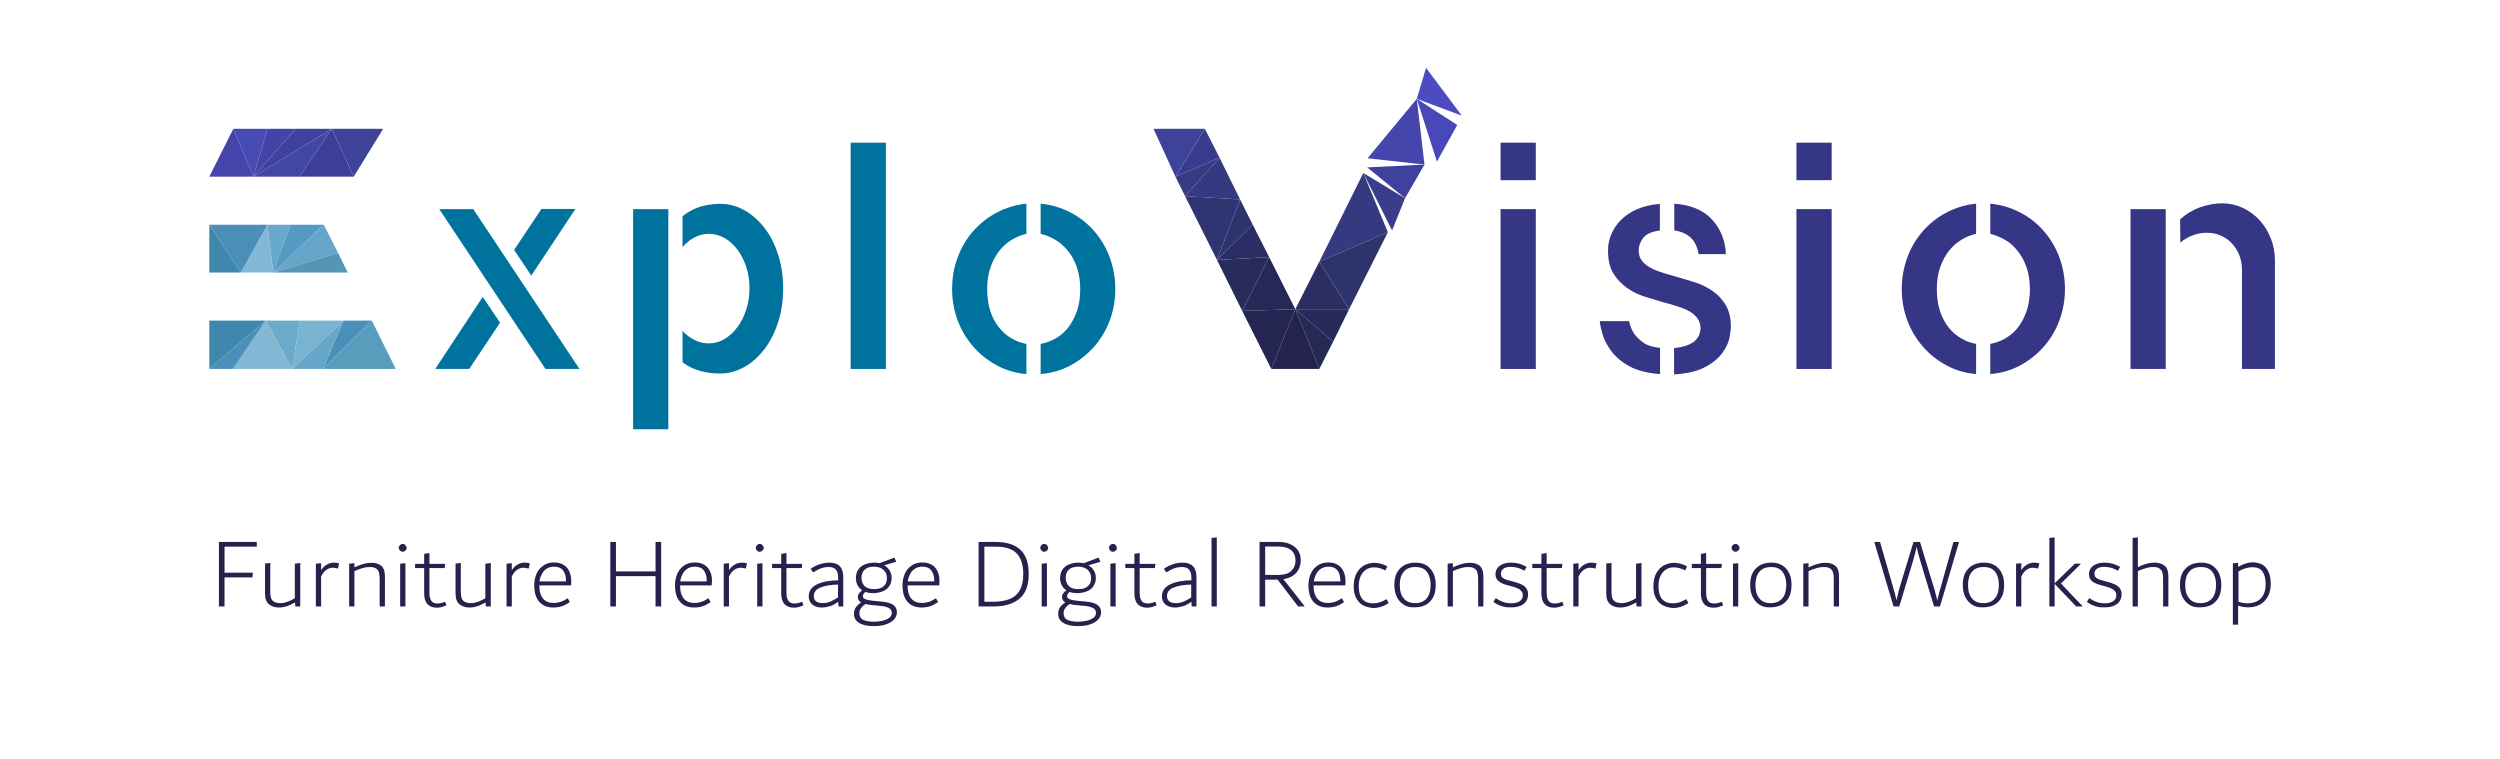 <?xml version="1.0" encoding="utf-8"?>
<!-- Generator: Adobe Illustrator 27.1.1, SVG Export Plug-In . SVG Version: 6.00 Build 0)  -->
<svg version="1.1" id="Calque_1" xmlns="http://www.w3.org/2000/svg" xmlns:xlink="http://www.w3.org/1999/xlink" x="0px" y="0px"
	 viewBox="0 0 1426.3 432.8" style="enable-background:new 0 0 1426.3 432.8;" xml:space="preserve">
<style type="text/css">
	.st0{fill:#579DBC;}
	.st1{fill:#4B90B9;}
	.st2{fill:#66A7C9;}
	.st3{fill:#78B4CF;}
	.st4{fill:#3F419F;}
	.st5{fill:#4343A9;}
	.st6{fill:#4247A6;}
	.st7{fill:#6AAACA;}
	.st8{fill:#4444AB;}
	.st9{fill:#68A8CA;}
	.st10{fill:#539BC2;}
	.st11{fill:#83B7D3;}
	.st12{fill:#5596B7;}
	.st13{fill:#4B8FB9;}
	.st14{fill:#3E88AD;}
	.st15{fill:#474CB4;}
	.st16{fill:#3E439A;}
	.st17{fill:#3C3F95;}
	.st18{fill:#4C4BC0;}
	.st19{fill:#4948B8;}
	.st20{fill:#393D8C;}
	.st21{fill:#272959;}
	.st22{fill:#2B2E61;}
	.st23{fill:#242A54;}
	.st24{fill:#2E336C;}
	.st25{fill:#23234E;}
	.st26{fill:#4545AB;}
	.st27{fill:#35397F;}
	.st28{fill:#242551;}
	.st29{fill:#3F419E;}
	.st30{fill:#282C5B;}
	.st31{fill:#373B86;}
	.st32{fill:#393C8E;}
	.st33{fill:#353980;}
	.st34{fill:#2B2E64;}
	.st35{fill:#303572;}
	.st36{fill:#262957;}
	.st37{fill:#00729E;}
	.st38{fill:#363687;}
	.st39{fill:#25224E;}
</style>
<g id="E">
	<polygon class="st0" points="184.2,210.5 225.8,210.5 212.1,182.9 	"/>
	<polygon class="st1" points="196,182.9 184.2,210.5 212.1,182.9 	"/>
	<polygon class="st2" points="166.7,210.5 184.2,210.5 196,182.9 	"/>
	<polygon class="st3" points="171.1,182.9 166.7,210.5 196,182.9 	"/>
	<polygon class="st4" points="168.6,73.5 144.6,100.8 189.3,73.5 	"/>
	<polygon class="st5" points="152.6,73.5 144.6,100.8 168.6,73.5 	"/>
	<polygon class="st6" points="144.6,100.8 170.8,100.8 189.3,73.5 	"/>
	<polygon class="st7" points="151.6,182.9 166.7,210.5 171.1,182.9 	"/>
	<polygon class="st8" points="119.4,100.8 144.6,100.8 133.1,73.5 	"/>
	<polygon class="st9" points="165.8,128.2 152.6,128.2 155.9,155.5 	"/>
	<polygon class="st10" points="184.7,128.2 165.8,128.2 155.9,155.5 	"/>
	<polygon class="st11" points="155.9,155.5 152.6,128.2 137.4,155.5 	"/>
	<polygon class="st2" points="192.9,144.3 184.7,128.2 155.9,155.5 	"/>
	<polygon class="st11" points="132.9,210.5 166.7,210.5 151.6,182.9 	"/>
	<polygon class="st12" points="198.4,155.5 192.9,144.3 155.9,155.5 	"/>
	<polygon class="st13" points="152.6,128.2 119.4,128.2 137.4,155.5 	"/>
	<polygon class="st14" points="119.4,182.9 119.4,210.5 151.6,182.9 	"/>
	<polygon class="st13" points="119.4,210.5 132.9,210.5 151.6,182.9 	"/>
	<polygon class="st14" points="119.4,128.2 119.4,155.5 137.4,155.5 	"/>
	<polygon class="st15" points="133.1,73.5 144.6,100.8 152.6,73.5 	"/>
	<polygon class="st16" points="189.3,73.5 201.8,100.8 218.6,73.5 	"/>
	<polygon class="st17" points="170.8,100.8 201.8,100.8 189.3,73.5 	"/>
</g>
<g id="V">
	<polygon class="st18" points="813.6,38.7 808.3,56.4 834,66 	"/>
	<polygon class="st19" points="819.8,92.2 831.4,71.3 808.3,56.4 	"/>
	<polygon class="st20" points="794.2,131.5 801.6,113.1 777.8,98.7 	"/>
	<polygon class="st21" points="760.6,194.9 769.7,176.4 739,176.4 	"/>
	<polygon class="st22" points="739,176.4 769.7,176.4 752.7,149.3 	"/>
	<polygon class="st23" points="752.7,210.5 760.6,194.9 739,176.4 	"/>
	<polygon class="st24" points="769.7,176.4 791.8,132.5 752.7,149.3 	"/>
	<polygon class="st25" points="725.3,210.5 752.7,210.5 739,176.4 	"/>
	<polygon class="st26" points="812.7,93.9 808.3,56.4 780.2,90.3 	"/>
	<polygon class="st27" points="791.8,132.5 777.8,98.7 752.7,149.3 	"/>
	<polygon class="st28" points="708.7,177.4 725.3,210.5 739,176.4 	"/>
	<polygon class="st29" points="801.6,113.1 812.7,93.9 780,95.5 	"/>
	<polygon class="st30" points="694.3,148.3 708.7,177.4 724.1,146.7 	"/>
	<polygon class="st31" points="670.6,100.8 676.1,111.9 695.8,90 	"/>
	<polygon class="st32" points="687.4,73.5 670.6,100.8 695.8,90 	"/>
	<polygon class="st33" points="695.8,90 676.1,111.9 707.5,113.8 	"/>
	<polygon class="st16" points="658.1,73.5 670.6,100.8 687.4,73.5 	"/>
	<polygon class="st24" points="707.5,113.8 694.3,148.3 714.7,128.2 	"/>
	<polygon class="st34" points="714.7,128.2 694.3,148.3 724.1,146.7 	"/>
	<polygon class="st35" points="676.1,111.9 694.3,148.3 707.5,113.8 	"/>
	<polygon class="st36" points="724.1,146.7 708.7,177.4 739,176.4 	"/>
</g>
<g id="XPLO">
	<g>
		<g>
			<path class="st37" d="M285.3,184.1l-17.6,26.4h-19.4l27.1-41.1L285.3,184.1z M250.6,119.3H270l60.6,91.2h-19.4L250.6,119.3z
				 M293.3,142.6l15.6-23.4h19.4l-25.2,38L293.3,142.6z"/>
		</g>
		<g>
			<path class="st37" d="M381.3,244.9h-20.1V119.3h20.1V244.9z M389.4,188.8c2,2.2,4.3,3.9,6.9,5.2s5.2,1.9,8,1.9
				c3.3,0,6.3-0.8,9.1-2.5c2.8-1.7,5.3-4,7.4-6.9s3.8-6.2,5-10s1.8-7.9,1.8-12.2c0-4.2-0.6-8.2-1.8-11.9c-1.2-3.7-2.9-7-5-9.9
				c-2.1-2.8-4.6-5.1-7.4-6.7c-2.8-1.6-5.9-2.4-9.1-2.4c-2.8,0-5.4,0.7-8,2c-2.5,1.3-4.8,3.2-6.9,5.6v-17.7
				c3.4-2.6,6.9-4.5,10.5-5.5s7.2-1.5,10.9-1.5c5,0,9.6,1.2,14,3.7s8.2,5.9,11.5,10.2c3.3,4.3,5.8,9.4,7.7,15.3
				c1.9,5.9,2.8,12.2,2.8,18.9c0,6.9-0.9,13.3-2.8,19.2s-4.4,11-7.7,15.4c-3.3,4.3-7.1,7.8-11.5,10.3s-9.1,3.8-14,3.8
				c-3.5,0-7.1-0.4-10.7-1.3s-7.2-2.5-10.7-5.1L389.4,188.8L389.4,188.8z"/>
		</g>
		<g>
			<path class="st37" d="M485.3,81.4h20.1v129.1h-20.1V81.4z"/>
		</g>
		<g>
			<path class="st37" d="M585.6,213.4c-6-0.5-11.7-2.1-16.8-4.9c-5.2-2.8-9.7-6.3-13.5-10.7s-6.8-9.3-8.9-14.9
				c-2.1-5.6-3.2-11.6-3.2-18s1-12.4,3.2-18.1c2.1-5.7,5.1-10.7,8.9-15s8.3-7.9,13.5-10.6s10.8-4.4,16.8-5v17.2
				c-2.8,0.6-5.5,1.7-8.2,3.3s-5.1,3.7-7.2,6.3c-2.1,2.7-3.8,5.8-5.1,9.5s-1.9,7.8-1.9,12.4c0,4.7,0.6,8.9,1.8,12.6
				c1.2,3.7,2.9,6.8,5,9.4c2.1,2.6,4.5,4.7,7.2,6.2c2.7,1.6,5.5,2.6,8.4,3.1V213.4L585.6,213.4z M636.3,164.9c0,6.4-1.1,12.4-3.2,18
				s-5.1,10.6-8.9,14.9s-8.3,7.9-13.5,10.7s-10.9,4.4-17,4.9v-17.2c2.9-0.5,5.7-1.5,8.5-3.1s5.2-3.6,7.2-6.2c2-2.6,3.7-5.7,5-9.4
				s1.9-7.9,1.9-12.6s-0.7-8.9-2-12.6c-1.3-3.7-3-6.8-5.2-9.4s-4.5-4.7-7.2-6.2c-2.7-1.6-5.5-2.6-8.2-3.3v-17.2
				c6.2,0.6,11.8,2.3,17,5s9.7,6.2,13.5,10.6c3.8,4.3,6.8,9.4,8.9,15C635.2,152.5,636.3,158.5,636.3,164.9z"/>
		</g>
	</g>
</g>
<g id="ISION">
	<g>
		<g>
			<path class="st38" d="M856.1,81.4h20.1v21.4h-20.1V81.4z M856.1,119.3h20.1v91.2h-20.1V119.3z"/>
		</g>
		<g>
			<path class="st38" d="M947.1,213.4c-7.2-0.5-13.1-2-17.6-4.5s-7.9-5.4-10.3-8.7c-2.4-3.3-4.1-6.5-5-9.7s-1.4-5.6-1.5-7.3h16.7
				c0.5,2.4,1.4,4.7,2.7,6.9c1.2,1.8,3,3.5,5.2,5.2s5.5,2.7,9.8,3.2L947.1,213.4L947.1,213.4z M949.1,172.5c-3.5-1-7.1-2.1-10.9-3.3
				c-3.7-1.2-7.2-2.9-10.2-5.1s-5.6-4.9-7.6-8.2s-3-7.6-3-12.9c0-3.3,0.6-6.4,1.9-9.4c1.3-3,3.1-5.8,5.6-8.2
				c2.5-2.5,5.5-4.5,9.2-6.1s8-2.6,12.9-3v15.2c-4.6,0.6-7.8,2-9.5,4.2s-2.6,4.6-2.6,7.2c0,2.3,0.6,4.2,1.7,5.7
				c1.2,1.5,2.7,2.8,4.6,3.9c1.9,1.1,4.2,2.1,6.8,2.9c2.6,0.9,5.3,1.6,8.2,2.4c3.5,1,7.1,2.1,10.9,3.3c3.7,1.2,7.1,2.9,10.1,5
				s5.5,4.8,7.4,8s2.9,7.3,2.9,12.4c0,1.1-0.2,3-0.7,5.8s-1.8,5.7-3.9,8.7s-5.3,5.8-9.7,8.2c-4.3,2.5-10.4,3.9-18.1,4.4v-15
				c3.4-0.4,6.1-1,8.2-1.9c2-0.9,3.6-1.9,4.5-3.1c1-1.1,1.6-2.3,1.9-3.4c0.3-1.1,0.5-2,0.5-2.7c0-2.3-0.6-4.2-1.7-5.8
				c-1.2-1.6-2.7-2.9-4.5-4c-1.9-1.1-4.1-2-6.7-2.8C954.7,174,952,173.2,949.1,172.5z M955.2,116.2c9.5,0.7,16.7,3.7,21.6,9.1
				s7.5,11.9,7.9,19.7h-15.6c-0.7-4.2-2.3-7.4-4.6-9.5s-5.5-3.5-9.3-4.1L955.2,116.2L955.2,116.2z"/>
		</g>
		<g>
			<path class="st38" d="M1024.9,81.4h20.1v21.4h-20.1V81.4z M1024.9,119.3h20.1v91.2h-20.1V119.3z"/>
		</g>
		<g>
			<path class="st38" d="M1127.4,213.4c-6-0.5-11.7-2.1-16.8-4.9c-5.2-2.8-9.7-6.3-13.5-10.7s-6.8-9.3-8.9-14.9
				c-2.1-5.6-3.2-11.6-3.2-18s1.1-12.4,3.2-18.1c2.1-5.7,5.1-10.7,8.9-15s8.3-7.9,13.5-10.6s10.8-4.4,16.8-5v17.2
				c-2.8,0.6-5.5,1.7-8.2,3.3s-5.1,3.7-7.2,6.3c-2.1,2.7-3.8,5.8-5.1,9.5c-1.3,3.7-1.9,7.8-1.9,12.4c0,4.7,0.6,8.9,1.8,12.6
				c1.2,3.7,2.9,6.8,5,9.4c2.1,2.6,4.5,4.7,7.2,6.2c2.7,1.6,5.5,2.6,8.4,3.1L1127.4,213.4L1127.4,213.4z M1178.1,164.9
				c0,6.4-1.1,12.4-3.2,18s-5.1,10.6-8.9,14.9s-8.3,7.9-13.5,10.7s-10.9,4.4-17,4.9v-17.2c2.9-0.5,5.7-1.5,8.5-3.1s5.2-3.6,7.2-6.2
				c2.1-2.6,3.7-5.7,5-9.4s1.9-7.9,1.9-12.6s-0.7-8.9-2-12.6c-1.3-3.7-3.1-6.8-5.2-9.4s-4.5-4.7-7.2-6.2s-5.5-2.6-8.2-3.3v-17.2
				c6.2,0.6,11.8,2.3,17,5s9.7,6.2,13.5,10.6c3.8,4.3,6.8,9.4,8.9,15C1177,152.5,1178.1,158.5,1178.1,164.9z"/>
		</g>
		<g>
			<path class="st38" d="M1235.6,119.3v91.2h-20.1v-91.2H1235.6z M1243.8,125.1c3.5-3.1,7.3-5.4,11.5-6.9c4.2-1.4,8.3-2.2,12.6-2.2
				c4.1,0,8,0.9,11.7,2.6c3.7,1.8,6.9,4.1,9.6,7.1s4.9,6.5,6.4,10.5c1.6,4,2.3,8.3,2.3,12.8v61.5h-18.8v-56.3c0-3.4-0.6-6.4-1.7-9.1
				c-1.2-2.6-2.7-4.9-4.5-6.7s-4-3.2-6.4-4.2s-4.9-1.4-7.6-1.4c-2.5,0-5.1,0.4-7.7,1.4c-2.6,0.9-5,2.3-7.3,4.2L1243.8,125.1
				L1243.8,125.1z"/>
		</g>
	</g>
</g>
<g>
	<path class="st39" d="M146.5,311.9h-18.4v14.8h16.2l-0.3,2.7h-15.9V346h-3.2v-36.8h21.6V311.9z"/>
	<path class="st39" d="M171.3,321.2V346h-2.8l-0.2-2.3c-1.4,0.8-2.8,1.5-4.4,2.1c-1.6,0.5-3.1,0.8-4.7,0.8c-2.3,0-4.2-0.6-5.7-1.8
		c-1.5-1.2-2.3-3.2-2.3-6v-17.3l3-0.3v16.7c0,1.4,0.2,2.6,0.5,3.5s1,1.5,1.8,2c0.8,0.4,2,0.7,3.5,0.7c1.4,0,2.7-0.3,4.1-0.8
		c1.4-0.5,2.8-1.2,4.1-2v-19.7L171.3,321.2z"/>
	<path class="st39" d="M191.9,321.1c0.5,0.1,1,0.2,1.6,0.3l-0.7,3c-1.1-0.3-2.1-0.5-2.9-0.5c-1.3,0-2.6,0.4-3.7,1.2
		c-1.2,0.8-2.2,2.1-3,3.8V346h-3v-24.4l3-0.3v4c0.9-1.4,2-2.5,3.3-3.2c1.2-0.7,2.5-1.1,3.9-1.1C190.9,321,191.4,321,191.9,321.1z"/>
	<path class="st39" d="M217.4,322.7c1.5,1.2,2.2,3.2,2.2,6.1V346h-3v-16c0-1.5-0.2-2.7-0.5-3.7c-0.4-0.9-0.9-1.6-1.8-2.1
		c-0.8-0.5-1.9-0.7-3.4-0.7c-1.4,0-2.8,0.2-4.3,0.7c-1.5,0.4-3,1-4.4,1.6V346h-3v-24.4l3-0.3v2.4c1.4-0.7,3-1.3,4.6-1.8
		s3.3-0.8,4.9-0.8C214.1,321,215.9,321.6,217.4,322.7z"/>
	<path class="st39" d="M228.2,314.1c-0.4-0.4-0.7-0.9-0.7-1.5c0-0.6,0.2-1.1,0.7-1.6c0.4-0.4,0.9-0.7,1.5-0.7c0.6,0,1.1,0.2,1.6,0.7
		c0.4,0.4,0.7,1,0.7,1.6c0,0.6-0.2,1.1-0.7,1.5c-0.4,0.4-1,0.7-1.6,0.7C229.2,314.8,228.7,314.6,228.2,314.1z M228.3,346v-24.4
		l3-0.3V346H228.3z"/>
	<path class="st39" d="M254.7,345.3c-1.8,0.9-3.6,1.4-5.5,1.4c-2.3,0-4.1-0.7-5.4-2.1c-1.2-1.4-1.8-3.4-1.8-5.9v-14.6h-5.2v-2.4h5.2
		v-5.7l3-0.5v6.2h9l-0.3,2.4H245v14.2c0,2,0.4,3.5,1.1,4.5c0.7,1,1.9,1.5,3.4,1.5c1.4,0,2.8-0.3,4.4-1L254.7,345.3z"/>
	<path class="st39" d="M280,321.2V346h-2.8l-0.2-2.3c-1.4,0.8-2.8,1.5-4.4,2.1c-1.6,0.5-3.1,0.8-4.7,0.8c-2.3,0-4.2-0.6-5.7-1.8
		c-1.5-1.2-2.3-3.2-2.3-6v-17.3l3-0.3v16.7c0,1.4,0.2,2.6,0.5,3.5s1,1.5,1.8,2c0.8,0.4,2,0.7,3.5,0.7c1.4,0,2.7-0.3,4.1-0.8
		c1.4-0.5,2.8-1.2,4.1-2v-19.7L280,321.2z"/>
	<path class="st39" d="M300.7,321.1c0.5,0.1,1,0.2,1.6,0.3l-0.7,3c-1.1-0.3-2.1-0.5-2.9-0.5c-1.3,0-2.6,0.4-3.7,1.2
		c-1.2,0.8-2.2,2.1-3,3.8V346h-3v-24.4l3-0.3v4c0.9-1.4,2-2.5,3.3-3.2c1.2-0.7,2.5-1.1,3.9-1.1C299.7,321,300.2,321,300.7,321.1z"/>
	<path class="st39" d="M325.8,334h-18.1c0,3.5,0.8,6,2.2,7.6c1.4,1.6,3.4,2.4,5.9,2.4c1.2,0,2.3-0.1,3.2-0.4
		c0.9-0.2,1.8-0.5,2.5-0.9c0.7-0.4,1.5-0.8,2.4-1.4l1.2,2.2c-1.4,1-2.9,1.8-4.3,2.3c-1.5,0.5-3.2,0.8-5,0.8c-3.4,0-6.1-1-8-3.1
		c-2-2.1-3-5.3-3-9.7c0-2.2,0.4-4.2,1.2-6.2c0.8-2,2.1-3.6,3.8-4.8c1.7-1.3,3.8-1.9,6.4-1.9c2.2,0,4,0.5,5.4,1.4
		c1.5,0.9,2.5,2.1,3.2,3.7c0.7,1.5,1.1,3.3,1.1,5.3C325.9,332.4,325.9,333.3,325.8,334z M311.8,324.5c-1.2,0.8-2.1,1.8-2.7,3.1
		c-0.7,1.3-1.1,2.6-1.3,4.1h15.1v-0.5c0-2.5-0.6-4.4-1.7-5.8c-1.1-1.4-2.8-2.1-5.1-2.1C314.4,323.3,313,323.7,311.8,324.5z"/>
	<path class="st39" d="M374,309.2h3.2V346H374v-17.3h-22.6V346h-3.2v-36.8h3.2v16.8H374V309.2z"/>
	<path class="st39" d="M406,334H388c0,3.5,0.8,6,2.2,7.6c1.4,1.6,3.4,2.4,5.9,2.4c1.2,0,2.3-0.1,3.2-0.4c0.9-0.2,1.8-0.5,2.5-0.9
		c0.7-0.4,1.5-0.8,2.4-1.4l1.2,2.2c-1.4,1-2.9,1.8-4.3,2.3c-1.5,0.5-3.2,0.8-5,0.8c-3.4,0-6.1-1-8-3.1c-2-2.1-3-5.3-3-9.7
		c0-2.2,0.4-4.2,1.2-6.2c0.8-2,2.1-3.6,3.8-4.8c1.7-1.3,3.8-1.9,6.4-1.9c2.2,0,4,0.5,5.4,1.4c1.5,0.9,2.5,2.1,3.2,3.7
		c0.7,1.5,1.1,3.3,1.1,5.3C406.1,332.4,406.1,333.3,406,334z M392.1,324.5c-1.2,0.8-2.1,1.8-2.7,3.1c-0.7,1.3-1.1,2.6-1.3,4.1h15.1
		v-0.5c0-2.5-0.6-4.4-1.7-5.8c-1.1-1.4-2.8-2.1-5.1-2.1C394.7,323.3,393.2,323.7,392.1,324.5z"/>
	<path class="st39" d="M424.6,321.1c0.5,0.1,1,0.2,1.6,0.3l-0.7,3c-1.1-0.3-2.1-0.5-2.9-0.5c-1.3,0-2.6,0.4-3.7,1.2
		c-1.2,0.8-2.2,2.1-3,3.8V346h-3v-24.4l3-0.3v4c0.9-1.4,2-2.5,3.3-3.2c1.2-0.7,2.5-1.1,3.9-1.1C423.6,321,424.1,321,424.6,321.1z"/>
	<path class="st39" d="M431.9,314.1c-0.4-0.4-0.7-0.9-0.7-1.5c0-0.6,0.2-1.1,0.7-1.6c0.4-0.4,0.9-0.7,1.5-0.7c0.6,0,1.1,0.2,1.6,0.7
		c0.4,0.4,0.7,1,0.7,1.6c0,0.6-0.2,1.1-0.7,1.5c-0.4,0.4-1,0.7-1.6,0.7C432.8,314.8,432.3,314.6,431.9,314.1z M432,346v-24.4l3-0.3
		V346H432z"/>
	<path class="st39" d="M458.4,345.3c-1.8,0.9-3.6,1.4-5.5,1.4c-2.3,0-4.1-0.7-5.4-2.1c-1.2-1.4-1.8-3.4-1.8-5.9v-14.6h-5.2v-2.4h5.2
		v-5.7l3-0.5v6.2h9l-0.3,2.4h-8.7v14.2c0,2,0.4,3.5,1.1,4.5c0.7,1,1.9,1.5,3.4,1.5c1.4,0,2.8-0.3,4.4-1L458.4,345.3z"/>
	<path class="st39" d="M481.1,329.1V346h-2.7l-0.2-2.7c-1.4,1.1-3,2-4.6,2.5s-3.2,0.8-4.8,0.8c-1.5,0-2.8-0.3-3.9-0.8
		c-1.1-0.5-2-1.3-2.6-2.2c-0.6-1-0.9-2.1-0.9-3.4c0-3,1.6-5.3,4.7-6.8c3.1-1.5,7.2-2.3,12.1-2.3v-1.7c0-1.9-0.4-3.4-1.3-4.4
		c-0.8-1-2.2-1.5-4-1.5c-1.4,0-2.9,0.2-4.3,0.7c-1.5,0.5-3,1.3-4.7,2.4l-1.4-2.1c3.4-2.3,7-3.5,10.7-3.5
		C478.4,321,481.1,323.7,481.1,329.1z M465.5,343c0.8,0.7,2.1,1.1,3.8,1.1c1.6,0,3.1-0.3,4.5-0.9c1.4-0.6,2.9-1.4,4.3-2.4v-7.3
		c-4.1,0.1-7.4,0.6-10,1.7c-2.6,1-3.8,2.7-3.8,4.9C464.3,341.3,464.7,342.3,465.5,343z"/>
	<path class="st39" d="M509.6,345.1c1.4,1,2.1,2.4,2.1,4.2c0,1.5-0.5,2.9-1.6,4.1c-1.1,1.2-2.6,2.1-4.6,2.8c-2,0.7-4.3,1-7.1,1
		c-3.5,0-6.3-0.6-8.2-1.8c-2-1.2-3-2.9-3-5.3c0-1.3,0.3-2.5,1-3.5c0.7-1,1.7-2,3.1-2.9c-1.3-0.7-1.9-1.8-1.9-3.1
		c0-0.7,0.2-1.4,0.6-2c0.4-0.6,1.1-1.2,1.9-1.8c-1.2-0.8-2.1-1.8-2.7-3c-0.6-1.2-0.9-2.6-0.9-4c0-1.9,0.5-3.6,1.4-4.9
		c0.9-1.3,2.1-2.3,3.7-2.9c1.6-0.6,3.3-1,5.3-1c1.2,0,2.2,0.1,3.1,0.3l8.5-3.2l1,2.4l-6.8,2c1.4,0.9,2.5,1.9,3.2,3.2
		c0.7,1.3,1,2.6,1,4c0,1.9-0.5,3.5-1.4,4.8c-0.9,1.3-2.2,2.3-3.8,2.9c-1.6,0.6-3.4,1-5.3,1c-1.6,0-3.1-0.2-4.5-0.7
		c-0.9,0.8-1.4,1.6-1.4,2.4c0,0.8,0.4,1.3,1.3,1.7c0.9,0.4,2.3,0.7,4.1,0.9l5.2,0.5C506.1,343.5,508.2,344.1,509.6,345.1z
		 M503.3,354.2c1.5-0.3,2.8-0.9,3.9-1.6c1.1-0.8,1.6-1.8,1.6-3c0-1.1-0.5-2-1.5-2.6c-1-0.6-2.6-1.1-4.8-1.3l-5.1-0.5
		c-1.3-0.1-2.5-0.3-3.7-0.6c-2.2,1.5-3.4,3.3-3.4,5.2c0,1.8,0.7,3.1,2.1,3.8c1.4,0.7,3.5,1.1,6.3,1.1
		C500.3,354.7,501.8,354.5,503.3,354.2z M493.2,325.1c-1.2,1.2-1.7,2.8-1.7,4.6c0,1.9,0.6,3.4,1.7,4.6c1.2,1.2,3,1.8,5.6,1.8
		c2.3,0,4-0.5,5.3-1.6c1.3-1.1,1.9-2.6,1.9-4.6c0-1.3-0.3-2.5-0.9-3.5c-0.6-1-1.5-1.8-2.6-2.3c-1.1-0.5-2.4-0.8-3.8-0.8
		C496.2,323.3,494.4,323.9,493.2,325.1z"/>
	<path class="st39" d="M535.9,334h-18.1c0,3.5,0.8,6,2.2,7.6c1.4,1.6,3.4,2.4,5.9,2.4c1.2,0,2.3-0.1,3.2-0.4
		c0.9-0.2,1.8-0.5,2.5-0.9c0.7-0.4,1.5-0.8,2.4-1.4l1.2,2.2c-1.4,1-2.9,1.8-4.3,2.3c-1.5,0.5-3.2,0.8-5,0.8c-3.4,0-6.1-1-8-3.1
		c-2-2.1-3-5.3-3-9.7c0-2.2,0.4-4.2,1.2-6.2c0.8-2,2.1-3.6,3.8-4.8c1.7-1.3,3.8-1.9,6.4-1.9c2.2,0,4,0.5,5.4,1.4
		c1.5,0.9,2.5,2.1,3.2,3.7c0.7,1.5,1.1,3.3,1.1,5.3C536,332.4,535.9,333.3,535.9,334z M521.9,324.5c-1.2,0.8-2.1,1.8-2.7,3.1
		c-0.7,1.3-1.1,2.6-1.3,4.1H533v-0.5c0-2.5-0.6-4.4-1.7-5.8c-1.1-1.4-2.8-2.1-5.1-2.1C524.5,323.3,523.1,323.7,521.9,324.5z"/>
	<path class="st39" d="M582.2,313.7c3.2,3,4.7,7.6,4.7,13.9c0,6.3-1.7,10.9-5.2,13.9c-3.5,3-8.5,4.5-15,4.5h-8.4v-36.8h9.8
		C574.3,309.2,579,310.7,582.2,313.7z M575.7,341.9c2.5-0.9,4.5-2.5,5.9-4.8c1.4-2.3,2.2-5.5,2.2-9.5c0-5.2-1.2-9.1-3.7-11.8
		c-2.5-2.6-6.4-3.9-11.6-3.9h-6.9v31.4h5.2C570.2,343.3,573.1,342.8,575.7,341.9z"/>
	<path class="st39" d="M594.2,314.1c-0.4-0.4-0.7-0.9-0.7-1.5c0-0.6,0.2-1.1,0.7-1.6c0.4-0.4,0.9-0.7,1.5-0.7c0.6,0,1.1,0.2,1.6,0.7
		c0.4,0.4,0.7,1,0.7,1.6c0,0.6-0.2,1.1-0.7,1.5c-0.4,0.4-1,0.7-1.6,0.7C595.1,314.8,594.6,314.6,594.2,314.1z M594.3,346v-24.4
		l3-0.3V346H594.3z"/>
	<path class="st39" d="M626.1,345.1c1.4,1,2.1,2.4,2.1,4.2c0,1.5-0.5,2.9-1.6,4.1c-1.1,1.2-2.6,2.1-4.6,2.8c-2,0.7-4.3,1-7.1,1
		c-3.5,0-6.3-0.6-8.2-1.8c-2-1.2-3-2.9-3-5.3c0-1.3,0.3-2.5,1-3.5c0.7-1,1.7-2,3.1-2.9c-1.3-0.7-1.9-1.8-1.9-3.1
		c0-0.7,0.2-1.4,0.6-2c0.4-0.6,1.1-1.2,1.9-1.8c-1.2-0.8-2.1-1.8-2.7-3c-0.6-1.2-0.9-2.6-0.9-4c0-1.9,0.5-3.6,1.4-4.9
		c0.9-1.3,2.1-2.3,3.7-2.9c1.6-0.6,3.3-1,5.3-1c1.2,0,2.2,0.1,3.1,0.3l8.5-3.2l1,2.4l-6.8,2c1.4,0.9,2.5,1.9,3.2,3.2
		c0.7,1.3,1,2.6,1,4c0,1.9-0.5,3.5-1.4,4.8c-0.9,1.3-2.2,2.3-3.8,2.9c-1.6,0.6-3.4,1-5.3,1c-1.6,0-3.1-0.2-4.5-0.7
		c-0.9,0.8-1.4,1.6-1.4,2.4c0,0.8,0.4,1.3,1.3,1.7c0.9,0.4,2.3,0.7,4.1,0.9l5.2,0.5C622.6,343.5,624.7,344.1,626.1,345.1z
		 M619.8,354.2c1.5-0.3,2.8-0.9,3.9-1.6c1.1-0.8,1.6-1.8,1.6-3c0-1.1-0.5-2-1.5-2.6c-1-0.6-2.6-1.1-4.8-1.3l-5.1-0.5
		c-1.3-0.1-2.5-0.3-3.7-0.6c-2.2,1.5-3.4,3.3-3.4,5.2c0,1.8,0.7,3.1,2.1,3.8c1.4,0.7,3.5,1.1,6.3,1.1
		C616.7,354.7,618.3,354.5,619.8,354.2z M609.7,325.1c-1.2,1.2-1.7,2.8-1.7,4.6c0,1.9,0.6,3.4,1.7,4.6c1.2,1.2,3,1.8,5.6,1.8
		c2.3,0,4-0.5,5.3-1.6c1.3-1.1,1.9-2.6,1.9-4.6c0-1.3-0.3-2.5-0.9-3.5c-0.6-1-1.5-1.8-2.6-2.3c-1.1-0.5-2.4-0.8-3.8-0.8
		C612.7,323.3,610.9,323.9,609.7,325.1z"/>
	<path class="st39" d="M633.4,314.1c-0.4-0.4-0.7-0.9-0.7-1.5c0-0.6,0.2-1.1,0.7-1.6c0.4-0.4,0.9-0.7,1.5-0.7c0.6,0,1.1,0.2,1.6,0.7
		c0.4,0.4,0.7,1,0.7,1.6c0,0.6-0.2,1.1-0.7,1.5c-0.4,0.4-1,0.7-1.6,0.7C634.4,314.8,633.8,314.6,633.4,314.1z M633.5,346v-24.4
		l3-0.3V346H633.5z"/>
	<path class="st39" d="M659.9,345.3c-1.8,0.9-3.6,1.4-5.5,1.4c-2.3,0-4.1-0.7-5.4-2.1c-1.2-1.4-1.8-3.4-1.8-5.9v-14.6H642v-2.4h5.2
		v-5.7l3-0.5v6.2h9l-0.3,2.4h-8.7v14.2c0,2,0.4,3.5,1.1,4.5c0.7,1,1.9,1.5,3.4,1.5c1.4,0,2.8-0.3,4.4-1L659.9,345.3z"/>
	<path class="st39" d="M682.6,329.1V346h-2.7l-0.2-2.7c-1.4,1.1-3,2-4.6,2.5s-3.2,0.8-4.8,0.8c-1.5,0-2.8-0.3-3.9-0.8
		c-1.1-0.5-2-1.3-2.6-2.2c-0.6-1-0.9-2.1-0.9-3.4c0-3,1.6-5.3,4.7-6.8c3.1-1.5,7.2-2.3,12.1-2.3v-1.7c0-1.9-0.4-3.4-1.3-4.4
		c-0.8-1-2.2-1.5-4-1.5c-1.4,0-2.9,0.2-4.3,0.7c-1.5,0.5-3,1.3-4.7,2.4l-1.4-2.1c3.4-2.3,7-3.5,10.7-3.5
		C679.9,321,682.6,323.7,682.6,329.1z M667,343c0.8,0.7,2.1,1.1,3.8,1.1c1.6,0,3.1-0.3,4.5-0.9c1.4-0.6,2.9-1.4,4.3-2.4v-7.3
		c-4.1,0.1-7.4,0.6-10,1.7c-2.6,1-3.8,2.7-3.8,4.9C665.8,341.3,666.2,342.3,667,343z"/>
	<path class="st39" d="M691.2,346v-39.1l3-0.3V346H691.2z"/>
	<path class="st39" d="M744.2,345.7v0.3h-3.6l-11.7-15.3h-7.1V346h-3.2v-36.8h10.7c2.7,0,5,0.4,6.9,1.3c1.9,0.9,3.4,2.1,4.4,3.6
		c1,1.6,1.5,3.4,1.5,5.5c0,1.9-0.4,3.5-1.1,5c-0.7,1.5-1.8,2.8-3.3,3.8c-1.5,1-3.3,1.7-5.5,2L744.2,345.7z M721.8,328h7.5
		c3.2,0,5.7-0.7,7.3-2.2c1.6-1.5,2.5-3.5,2.5-6c0-2.5-0.8-4.5-2.5-5.9c-1.6-1.4-4.1-2.1-7.3-2.1h-7.5V328z"/>
	<path class="st39" d="M767.5,334h-18.1c0,3.5,0.8,6,2.2,7.6c1.4,1.6,3.4,2.4,5.9,2.4c1.2,0,2.3-0.1,3.2-0.4
		c0.9-0.2,1.8-0.5,2.5-0.9c0.7-0.4,1.5-0.8,2.4-1.4l1.2,2.2c-1.4,1-2.9,1.8-4.3,2.3s-3.2,0.8-5,0.8c-3.4,0-6.1-1-8-3.1
		c-2-2.1-3-5.3-3-9.7c0-2.2,0.4-4.2,1.2-6.2c0.8-2,2.1-3.6,3.8-4.8c1.7-1.3,3.8-1.9,6.4-1.9c2.2,0,4,0.5,5.4,1.4
		c1.5,0.9,2.5,2.1,3.2,3.7c0.7,1.5,1.1,3.3,1.1,5.3C767.7,332.4,767.6,333.3,767.5,334z M753.6,324.5c-1.2,0.8-2.1,1.8-2.7,3.1
		c-0.7,1.3-1.1,2.6-1.3,4.1h15.1v-0.5c0-2.5-0.6-4.4-1.7-5.8c-1.1-1.4-2.8-2.1-5.1-2.1C756.2,323.3,754.8,323.7,753.6,324.5z"/>
	<path class="st39" d="M777.4,345.2c-1.6-1-2.9-2.4-3.8-4.2c-0.9-1.8-1.3-4-1.3-6.6c0-3,0.6-5.5,1.7-7.5c1.2-2,2.6-3.5,4.4-4.4
		c1.8-0.9,3.7-1.4,5.7-1.4c2.4,0,4.9,0.7,7.4,2l-1.1,2.3c-1.2-0.6-2.4-1-3.4-1.3s-2.1-0.4-3.2-0.4c-1.8,0-3.3,0.5-4.6,1.4
		c-1.3,0.9-2.3,2.2-3,3.8c-0.7,1.6-1,3.5-1,5.6c0,6.4,2.7,9.7,8.2,9.7c1.4,0,2.7-0.2,3.9-0.6c1.2-0.4,2.4-1,3.7-1.8l1.3,2.2
		c-2.7,1.9-5.8,2.9-9.1,2.9C780.9,346.6,779,346.1,777.4,345.2z"/>
	<path class="st39" d="M800.7,344.9c-1.7-1.1-3-2.7-3.9-4.6c-0.9-2-1.3-4.1-1.3-6.6c0-2.9,0.5-5.3,1.6-7.2s2.6-3.3,4.4-4.2
		c1.8-0.9,3.9-1.3,6.1-1.3c2.5,0,4.6,0.5,6.3,1.6c1.7,1.1,3,2.6,3.9,4.5c0.9,1.9,1.3,4.1,1.3,6.6c0,3-0.5,5.4-1.6,7.3
		s-2.5,3.3-4.3,4.2s-3.9,1.3-6.3,1.3C804.5,346.6,802.4,346.1,800.7,344.9z M814,341.3c1.5-1.8,2.2-4.4,2.2-7.6
		c0-3.1-0.7-5.6-2.1-7.4c-1.4-1.9-3.6-2.8-6.5-2.8c-3.1,0-5.3,0.9-6.8,2.8c-1.5,1.8-2.2,4.3-2.2,7.5s0.7,5.7,2.2,7.5
		c1.4,1.9,3.7,2.8,6.6,2.8S812.5,343.1,814,341.3z"/>
	<path class="st39" d="M844.1,322.7c1.5,1.2,2.2,3.2,2.2,6.1V346h-3v-16c0-1.5-0.2-2.7-0.5-3.7c-0.4-0.9-0.9-1.6-1.8-2.1
		c-0.8-0.5-1.9-0.7-3.4-0.7c-1.4,0-2.8,0.2-4.3,0.7c-1.5,0.4-3,1-4.4,1.6V346h-3v-24.4l3-0.3v2.4c1.4-0.7,3-1.3,4.6-1.8
		c1.6-0.5,3.3-0.8,4.9-0.8C840.7,321,842.6,321.6,844.1,322.7z"/>
	<path class="st39" d="M856.7,345.8c-1.6-0.5-3.2-1.3-4.7-2.4l1.4-2.2c2.7,2,5.6,3,8.8,3c2,0,3.6-0.4,4.8-1.2
		c1.2-0.8,1.8-1.9,1.8-3.3c0-0.9-0.2-1.7-0.7-2.3s-1.1-1.2-2-1.6s-2.1-0.9-3.7-1.3l-1.9-0.5c-2.4-0.6-4.3-1.4-5.5-2.4
		c-1.2-1-1.8-2.3-1.8-4c0-1.3,0.4-2.5,1.1-3.5c0.7-1,1.8-1.7,3.1-2.3c1.3-0.5,2.8-0.8,4.5-0.8c1.6,0,3.1,0.2,4.5,0.5
		c1.4,0.4,2.9,1,4.6,1.9l-1.3,2.2c-1.5-0.8-2.8-1.4-4-1.7c-1.2-0.3-2.4-0.5-3.7-0.5c-1.8,0-3.1,0.3-4.2,1c-1,0.7-1.5,1.6-1.5,2.9
		c0,0.8,0.2,1.4,0.5,1.8s0.9,0.9,1.6,1.2c0.7,0.3,1.7,0.7,3,1l1.9,0.5c2,0.5,3.6,1.1,4.9,1.7c1.2,0.6,2.1,1.4,2.7,2.3
		c0.6,0.9,0.9,2.1,0.9,3.4c0,1.4-0.4,2.7-1.1,3.8s-1.8,2-3.3,2.6s-3.1,0.9-5,0.9C860.2,346.6,858.3,346.4,856.7,345.8z"/>
	<path class="st39" d="M892.1,345.3c-1.8,0.9-3.6,1.4-5.5,1.4c-2.3,0-4.1-0.7-5.4-2.1c-1.2-1.4-1.8-3.4-1.8-5.9v-14.6h-5.2v-2.4h5.2
		v-5.7l3-0.5v6.2h9l-0.3,2.4h-8.7v14.2c0,2,0.4,3.5,1.1,4.5s1.9,1.5,3.4,1.5c1.4,0,2.8-0.3,4.4-1L892.1,345.3z"/>
	<path class="st39" d="M909.3,321.1c0.5,0.1,1,0.2,1.6,0.3l-0.7,3c-1.1-0.3-2.1-0.5-2.9-0.5c-1.3,0-2.6,0.4-3.7,1.2
		c-1.2,0.8-2.2,2.1-3,3.8V346h-3v-24.4l3-0.3v4c0.9-1.4,2-2.5,3.3-3.2c1.2-0.7,2.5-1.1,3.9-1.1C908.3,321,908.8,321,909.3,321.1z"/>
	<path class="st39" d="M936.5,321.2V346h-2.8l-0.2-2.3c-1.4,0.8-2.8,1.5-4.4,2.1c-1.6,0.5-3.1,0.8-4.7,0.8c-2.3,0-4.2-0.6-5.7-1.8
		s-2.3-3.2-2.3-6v-17.3l3-0.3v16.7c0,1.4,0.2,2.6,0.5,3.5c0.4,0.9,1,1.5,1.8,2c0.8,0.4,2,0.7,3.5,0.7c1.4,0,2.7-0.3,4.1-0.8
		c1.4-0.5,2.8-1.2,4.1-2v-19.7L936.5,321.2z"/>
	<path class="st39" d="M948.4,345.2c-1.6-1-2.9-2.4-3.8-4.2c-0.9-1.8-1.3-4-1.3-6.6c0-3,0.6-5.5,1.7-7.5c1.2-2,2.6-3.5,4.4-4.4
		c1.8-0.9,3.7-1.4,5.7-1.4c2.4,0,4.9,0.7,7.4,2l-1.1,2.3c-1.2-0.6-2.4-1-3.4-1.3s-2.1-0.4-3.2-0.4c-1.8,0-3.3,0.5-4.6,1.4
		c-1.3,0.9-2.3,2.2-3,3.8c-0.7,1.6-1,3.5-1,5.6c0,6.4,2.7,9.7,8.2,9.7c1.4,0,2.7-0.2,3.9-0.6c1.2-0.4,2.4-1,3.7-1.8l1.3,2.2
		c-2.7,1.9-5.8,2.9-9.1,2.9C951.9,346.6,950,346.1,948.4,345.2z"/>
	<path class="st39" d="M983.1,345.3c-1.8,0.9-3.6,1.4-5.5,1.4c-2.3,0-4.1-0.7-5.4-2.1c-1.2-1.4-1.8-3.4-1.8-5.9v-14.6h-5.2v-2.4h5.2
		v-5.7l3-0.5v6.2h9l-0.3,2.4h-8.7v14.2c0,2,0.4,3.5,1.1,4.5s1.9,1.5,3.4,1.5c1.4,0,2.8-0.3,4.4-1L983.1,345.3z"/>
	<path class="st39" d="M988.6,314.1c-0.4-0.4-0.7-0.9-0.7-1.5c0-0.6,0.2-1.1,0.7-1.6c0.4-0.4,0.9-0.7,1.5-0.7c0.6,0,1.1,0.2,1.6,0.7
		c0.4,0.4,0.7,1,0.7,1.6c0,0.6-0.2,1.1-0.7,1.5c-0.4,0.4-1,0.7-1.6,0.7C989.6,314.8,989.1,314.6,988.6,314.1z M988.7,346v-24.4
		l3-0.3V346H988.7z"/>
	<path class="st39" d="M1003.7,344.9c-1.7-1.1-3-2.7-3.9-4.6c-0.9-2-1.3-4.1-1.3-6.6c0-2.9,0.5-5.3,1.6-7.2s2.6-3.3,4.4-4.2
		c1.8-0.9,3.9-1.3,6.1-1.3c2.5,0,4.6,0.5,6.3,1.6c1.7,1.1,3,2.6,3.9,4.5c0.9,1.9,1.3,4.1,1.3,6.6c0,3-0.5,5.4-1.6,7.3
		s-2.5,3.3-4.3,4.2s-3.9,1.3-6.3,1.3C1007.4,346.6,1005.4,346.1,1003.7,344.9z M1016.9,341.3c1.5-1.8,2.2-4.4,2.2-7.6
		c0-3.1-0.7-5.6-2.1-7.4c-1.4-1.9-3.6-2.8-6.5-2.8c-3.1,0-5.3,0.9-6.8,2.8c-1.5,1.8-2.2,4.3-2.2,7.5s0.7,5.7,2.2,7.5
		c1.4,1.9,3.7,2.8,6.6,2.8S1015.4,343.1,1016.9,341.3z"/>
	<path class="st39" d="M1047,322.7c1.5,1.2,2.2,3.2,2.2,6.1V346h-3v-16c0-1.5-0.2-2.7-0.5-3.7c-0.4-0.9-0.9-1.6-1.8-2.1
		c-0.8-0.5-1.9-0.7-3.4-0.7c-1.4,0-2.8,0.2-4.3,0.7c-1.5,0.4-3,1-4.4,1.6V346h-3v-24.4l3-0.3v2.4c1.4-0.7,3-1.3,4.6-1.8
		c1.6-0.5,3.3-0.8,4.9-0.8C1043.6,321,1045.5,321.6,1047,322.7z"/>
	<path class="st39" d="M1117.6,309.2v0.3l-10.8,36.5h-3.4l-8-26.6c-0.9-3.2-1.6-5.7-1.9-7.4c-0.6,2.7-1.3,5.2-1.9,7.4l-8,26.6h-3.3
		l-10.9-36.5v-0.3h3.2l7.4,25.6c0.8,2.7,1.5,5.2,2,7.7l0.5-2.1c0.5-2.5,1-4.3,1.4-5.6l7.8-25.6h3.7l7.8,25.6
		c0.3,0.9,0.6,1.9,0.9,3.2c0.3,1.3,0.5,2.1,0.7,2.6l0.5,1.9c0.7-3,1.4-5.6,2-7.7l7.2-25.6H1117.6z"/>
	<path class="st39" d="M1125,344.9c-1.7-1.1-3-2.7-3.9-4.6c-0.9-2-1.3-4.1-1.3-6.6c0-2.9,0.5-5.3,1.6-7.2s2.6-3.3,4.4-4.2
		c1.8-0.9,3.9-1.3,6.1-1.3c2.5,0,4.6,0.5,6.3,1.6c1.7,1.1,3,2.6,3.9,4.5c0.9,1.9,1.3,4.1,1.3,6.6c0,3-0.5,5.4-1.6,7.3
		s-2.5,3.3-4.3,4.2s-3.9,1.3-6.3,1.3C1128.8,346.6,1126.7,346.1,1125,344.9z M1138.2,341.3c1.5-1.8,2.2-4.4,2.2-7.6
		c0-3.1-0.7-5.6-2.1-7.4c-1.4-1.9-3.6-2.8-6.5-2.8c-3.1,0-5.3,0.9-6.8,2.8c-1.5,1.8-2.2,4.3-2.2,7.5s0.7,5.7,2.2,7.5
		c1.4,1.9,3.7,2.8,6.6,2.8S1136.8,343.1,1138.2,341.3z"/>
	<path class="st39" d="M1161.9,321.1c0.5,0.1,1,0.2,1.6,0.3l-0.7,3c-1.1-0.3-2.1-0.5-2.9-0.5c-1.3,0-2.6,0.4-3.7,1.2
		c-1.2,0.8-2.2,2.1-3,3.8V346h-3v-24.4l3-0.3v4c0.9-1.4,2-2.5,3.3-3.2c1.2-0.7,2.5-1.1,3.9-1.1C1160.9,321,1161.4,321,1161.9,321.1z
		"/>
	<path class="st39" d="M1175.8,332.9l12.2,12.8v0.3h-3.5l-12.3-12.9V346h-3v-39.1l3-0.3v26.2l11.5-11.2h3.3v0.3L1175.8,332.9z"/>
	<path class="st39" d="M1195.3,345.8c-1.6-0.5-3.2-1.3-4.7-2.4l1.4-2.2c2.7,2,5.6,3,8.8,3c2,0,3.6-0.4,4.8-1.2
		c1.2-0.8,1.8-1.9,1.8-3.3c0-0.9-0.2-1.7-0.7-2.3s-1.1-1.2-2-1.6s-2.1-0.9-3.7-1.3l-1.9-0.5c-2.4-0.6-4.3-1.4-5.5-2.4
		c-1.2-1-1.8-2.3-1.8-4c0-1.3,0.4-2.5,1.1-3.5c0.7-1,1.8-1.7,3.1-2.3c1.3-0.5,2.8-0.8,4.5-0.8c1.6,0,3.1,0.2,4.5,0.5
		c1.4,0.4,2.9,1,4.6,1.9l-1.3,2.2c-1.5-0.8-2.8-1.4-4-1.7c-1.2-0.3-2.4-0.5-3.7-0.5c-1.8,0-3.1,0.3-4.2,1c-1,0.7-1.5,1.6-1.5,2.9
		c0,0.8,0.2,1.4,0.5,1.8s0.9,0.9,1.6,1.2c0.7,0.3,1.7,0.7,3,1l1.9,0.5c2,0.5,3.6,1.1,4.9,1.7c1.2,0.6,2.1,1.4,2.7,2.3
		c0.6,0.9,0.9,2.1,0.9,3.4c0,1.4-0.4,2.7-1.1,3.8s-1.8,2-3.3,2.6s-3.1,0.9-5,0.9C1198.8,346.6,1196.9,346.4,1195.3,345.8z"/>
	<path class="st39" d="M1234.9,322.7c1.5,1.2,2.2,3.2,2.2,6V346h-3v-16c0-1.5-0.2-2.7-0.5-3.7c-0.4-0.9-1-1.6-1.8-2.1
		c-0.8-0.5-2-0.7-3.4-0.7c-1.4,0-2.8,0.2-4.3,0.7c-1.5,0.4-3,1-4.4,1.6V346h-3v-39.1l3-0.3v17c1.5-0.8,3-1.4,4.7-1.9
		c1.6-0.5,3.2-0.7,4.8-0.7C1231.6,321,1233.5,321.6,1234.9,322.7z"/>
	<path class="st39" d="M1248.9,344.9c-1.7-1.1-3-2.7-3.9-4.6c-0.9-2-1.3-4.1-1.3-6.6c0-2.9,0.5-5.3,1.6-7.2s2.6-3.3,4.4-4.2
		c1.8-0.9,3.9-1.3,6.1-1.3c2.5,0,4.6,0.5,6.3,1.6c1.7,1.1,3,2.6,3.9,4.5c0.9,1.9,1.3,4.1,1.3,6.6c0,3-0.5,5.4-1.6,7.3
		s-2.5,3.3-4.3,4.2s-3.9,1.3-6.3,1.3C1252.6,346.6,1250.6,346.1,1248.9,344.9z M1262.1,341.3c1.5-1.8,2.2-4.4,2.2-7.6
		c0-3.1-0.7-5.6-2.1-7.4c-1.4-1.9-3.6-2.8-6.5-2.8c-3.1,0-5.3,0.9-6.8,2.8c-1.5,1.8-2.2,4.3-2.2,7.5s0.7,5.7,2.2,7.5
		c1.4,1.9,3.7,2.8,6.6,2.8S1260.6,343.1,1262.1,341.3z"/>
	<path class="st39" d="M1293.1,324.3c1.6,2.2,2.4,5.2,2.4,8.8c0,3-0.6,5.5-1.8,7.5c-1.2,2-2.7,3.5-4.7,4.5s-4.1,1.4-6.4,1.4
		c-1.9,0-3.8-0.3-5.7-1v10.9h-3v-35l3-0.3v2.3c1.4-0.8,2.8-1.4,4.3-1.9c1.5-0.5,2.9-0.7,4.2-0.7C1289,321,1291.5,322.1,1293.1,324.3
		z M1287.9,342.9c1.5-0.8,2.7-2.1,3.5-3.7c0.8-1.6,1.2-3.6,1.2-6c0-3.1-0.6-5.4-1.8-7.1c-1.2-1.7-3.1-2.5-5.6-2.5
		c-2.7,0-5.4,0.8-8.1,2.4v17.3c1.7,0.6,3.6,0.9,5.6,0.9C1284.7,344.1,1286.4,343.7,1287.9,342.9z"/>
</g>
</svg>
